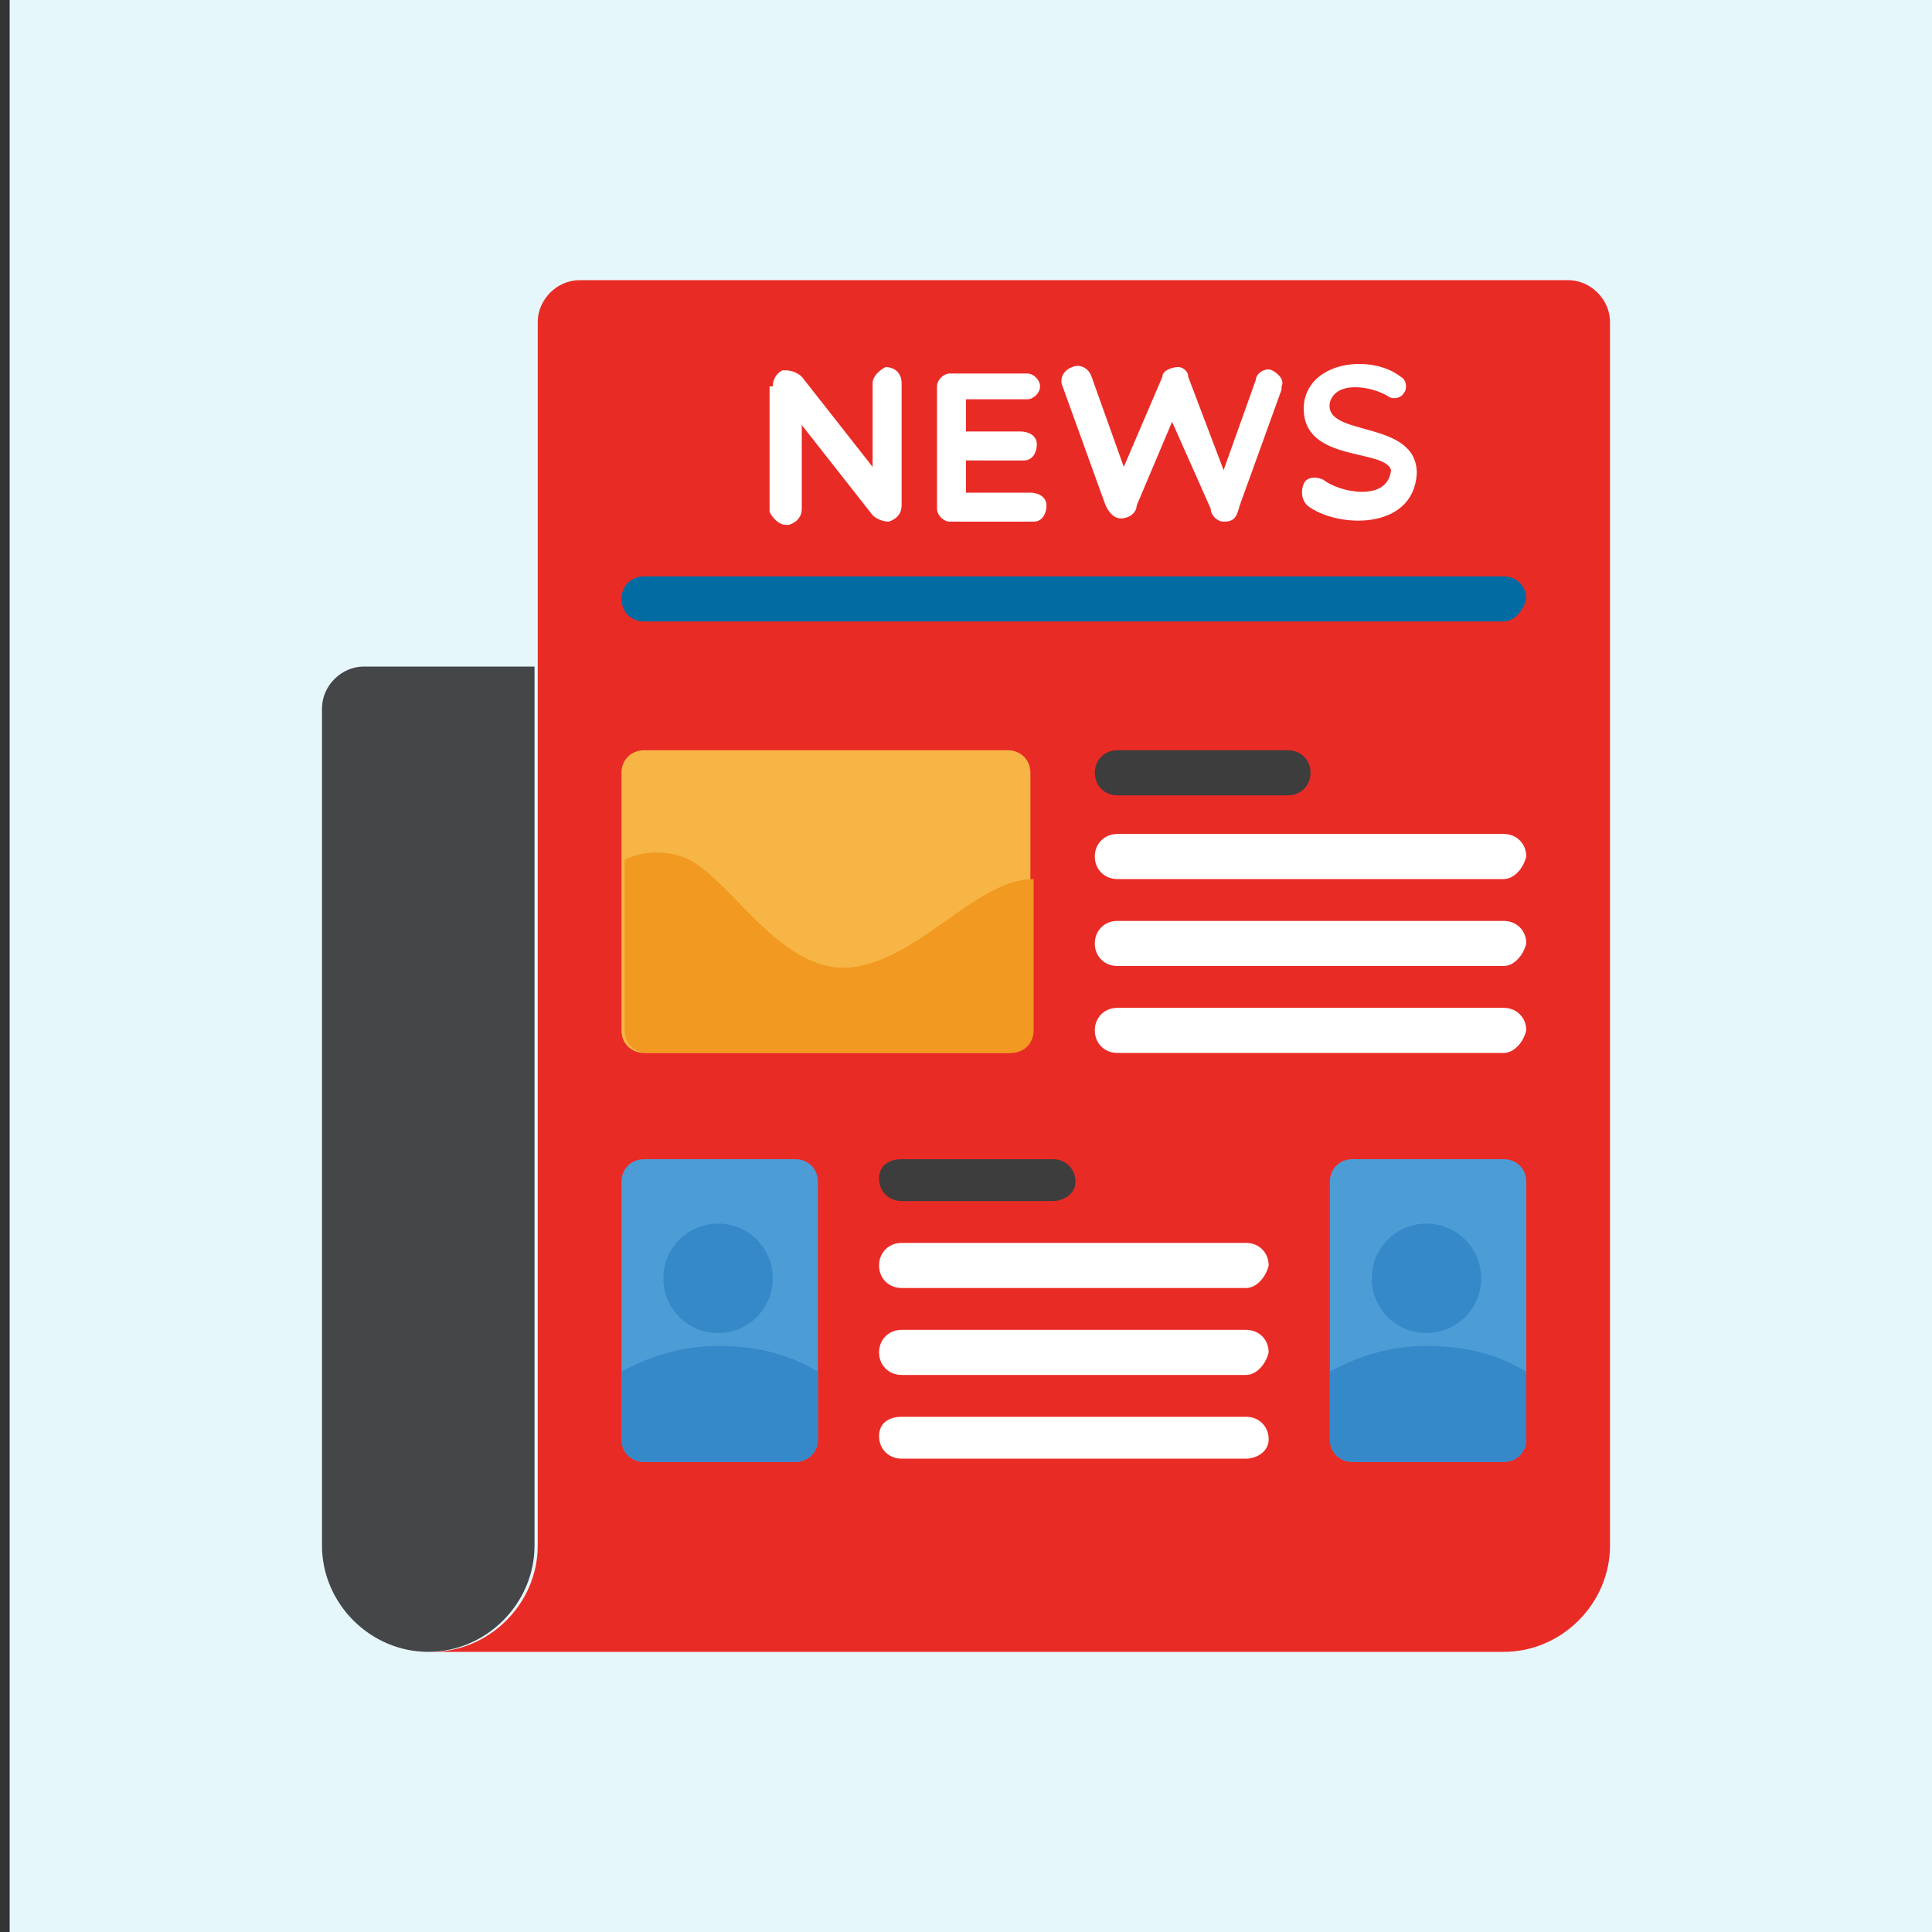 <?xml version="1.0" encoding="utf-8"?>
<!-- Generator: Adobe Illustrator 25.4.1, SVG Export Plug-In . SVG Version: 6.00 Build 0)  -->
<svg version="1.1" id="Layer_1" xmlns="http://www.w3.org/2000/svg" xmlns:xlink="http://www.w3.org/1999/xlink" x="0px" y="0px"
	 width="60px" height="60px" viewBox="0 0 60 60" style="enable-background:new 0 0 60 60;" xml:space="preserve">
<rect x="0" y="0" width="60" height="60" fill="#333333" stroke="none"/>
<style type="text/css">
	.st0{fill:#E6F7FC;}
	.st1{fill:#E92B26;}
	.st2{fill:#444647;}
	.st3{fill:#F6B545;}
	.st4{fill:#4C9CD6;}
	.st5{fill:#3D3D3D;}
	.st6{fill:#FFFFFF;}
	.st7{fill:#026CA2;}
	.st8{fill:#F19920;}
	.st9{fill:#3689C9;}
</style>
<rect x="0.3" y="0" class="st0" width="60" height="60"/>
<path class="st1" d="M48.7,8.7H18c-0.7,0-1.3,0.6-1.3,1.3v38c0,1.8-1.5,3.3-3.3,3.3h33.3c1.8,0,3.3-1.5,3.3-3.3V10
	C50,9.3,49.4,8.7,48.7,8.7z"/>
<path class="st2" d="M11.3,20.7c-0.7,0-1.3,0.6-1.3,1.3v26c0,1.8,1.5,3.3,3.3,3.3s3.3-1.5,3.3-3.3V20.7H11.3z"/>
<path class="st3" d="M20,23.3h11.3c0.4,0,0.7,0.3,0.7,0.7v8c0,0.4-0.3,0.7-0.7,0.7H20c-0.4,0-0.7-0.3-0.7-0.7v-8
	C19.3,23.6,19.6,23.3,20,23.3z"/>
<g>
	<path class="st4" d="M20,36h4.7c0.4,0,0.7,0.3,0.7,0.7v8c0,0.4-0.3,0.7-0.7,0.7H20c-0.4,0-0.7-0.3-0.7-0.7v-8
		C19.3,36.3,19.6,36,20,36z"/>
	<path class="st4" d="M42,36h4.7c0.4,0,0.7,0.3,0.7,0.7v8c0,0.4-0.3,0.7-0.7,0.7H42c-0.4,0-0.7-0.3-0.7-0.7v-8
		C41.3,36.3,41.6,36,42,36z"/>
</g>
<path class="st5" d="M40,24.7h-5.3c-0.4,0-0.7-0.3-0.7-0.7s0.3-0.7,0.7-0.7H40c0.4,0,0.7,0.3,0.7,0.7S40.4,24.7,40,24.7z"/>
<path class="st6" d="M46.7,27.3h-12c-0.4,0-0.7-0.3-0.7-0.7c0-0.4,0.3-0.7,0.7-0.7h12c0.4,0,0.7,0.3,0.7,0.7
	C47.3,27,47,27.3,46.7,27.3z"/>
<path class="st7" d="M46.7,19.3H20c-0.4,0-0.7-0.3-0.7-0.7c0-0.4,0.3-0.7,0.7-0.7h26.7c0.4,0,0.7,0.3,0.7,0.7
	C47.3,19,47,19.3,46.7,19.3z"/>
<g>
	<path class="st6" d="M46.7,30h-12c-0.4,0-0.7-0.3-0.7-0.7s0.3-0.7,0.7-0.7h12c0.4,0,0.7,0.3,0.7,0.7C47.3,29.7,47,30,46.7,30z"/>
	<path class="st6" d="M46.7,32.7h-12c-0.4,0-0.7-0.3-0.7-0.7c0-0.4,0.3-0.7,0.7-0.7h12c0.4,0,0.7,0.3,0.7,0.7
		C47.3,32.4,47,32.7,46.7,32.7z"/>
</g>
<path class="st5" d="M32.7,37.3H28c-0.4,0-0.7-0.3-0.7-0.7S27.6,36,28,36h4.7c0.4,0,0.7,0.3,0.7,0.7S33,37.3,32.7,37.3z"/>
<g>
	<path class="st6" d="M38.7,40H28c-0.4,0-0.7-0.3-0.7-0.7c0-0.4,0.3-0.7,0.7-0.7h10.7c0.4,0,0.7,0.3,0.7,0.7
		C39.3,39.7,39,40,38.7,40z"/>
	<path class="st6" d="M38.7,42.7H28c-0.4,0-0.7-0.3-0.7-0.7s0.3-0.7,0.7-0.7h10.7c0.4,0,0.7,0.3,0.7,0.7
		C39.3,42.4,39,42.7,38.7,42.7z"/>
	<path class="st6" d="M38.7,45.3H28c-0.4,0-0.7-0.3-0.7-0.7S27.6,44,28,44h10.7c0.4,0,0.7,0.3,0.7,0.7S39,45.3,38.7,45.3z"/>
</g>
<path class="st8" d="M26.7,30c-2.3,0.5-3.9-2.6-5.3-3.3c-0.6-0.3-1.4-0.3-2,0V32c0,0.4,0.3,0.7,0.7,0.7h11.3c0.4,0,0.7-0.3,0.7-0.7
	v-4.7C30.4,27.3,28.7,29.6,26.7,30z"/>
<g>
	<circle class="st9" cx="22.3" cy="39.7" r="1.7"/>
	<circle class="st9" cx="44.3" cy="39.7" r="1.7"/>
	<path class="st9" d="M44.3,41.8c-1.1,0-2.1,0.3-3,0.8v2.1c0,0.4,0.3,0.7,0.7,0.7h4.7c0.4,0,0.7-0.3,0.7-0.7v-2.1
		C46.4,42,45.4,41.8,44.3,41.8z"/>
	<path class="st9" d="M22.3,41.8c-1.1,0-2.1,0.3-3,0.8v2.1c0,0.4,0.3,0.7,0.7,0.7h4.7c0.4,0,0.7-0.3,0.7-0.7v-2.1
		C24.4,42,23.4,41.8,22.3,41.8z"/>
</g>
<g>
	<path class="st6" d="M24,12c0-0.2,0.1-0.4,0.3-0.5c0,0,0.1,0,0.1,0c0.2,0,0.4,0.1,0.5,0.2l2.2,2.8v-2.6c0-0.2,0.2-0.4,0.4-0.5
		c0.3,0,0.5,0.2,0.5,0.5v3.8c0,0.2-0.1,0.4-0.4,0.5c-0.2,0-0.4-0.1-0.5-0.2l-2.2-2.8v2.6c0,0.2-0.1,0.4-0.4,0.5c0,0,0,0-0.1,0
		c-0.2,0-0.4-0.2-0.5-0.4c0,0,0,0,0,0V12L24,12z"/>
	<path class="st6" d="M29.5,16.2c-0.2,0-0.4-0.2-0.4-0.4c0,0,0,0,0,0V12c0-0.2,0.2-0.4,0.4-0.4c0,0,0,0,0,0h2.4
		c0.2,0,0.4,0.2,0.4,0.4s-0.2,0.4-0.4,0.4c0,0,0,0,0,0H30v1h1.7c0.2,0,0.5,0.1,0.5,0.4c0,0.2-0.1,0.5-0.4,0.5c0,0-0.1,0-0.1,0H30v1
		h2c0.2,0,0.5,0.1,0.5,0.4c0,0.2-0.1,0.5-0.4,0.5c0,0-0.1,0-0.1,0L29.5,16.2L29.5,16.2C29.5,16.2,29.5,16.2,29.5,16.2z"/>
	<path class="st6" d="M38,14.6l1-2.8c0-0.2,0.3-0.4,0.5-0.3c0.2,0.1,0.4,0.3,0.3,0.5c0,0,0,0.1,0,0.1l-1.3,3.6
		c-0.1,0.4-0.2,0.5-0.5,0.5c-0.2,0-0.4-0.2-0.4-0.4l-1.2-2.7l-1.1,2.6c0,0.2-0.2,0.4-0.5,0.4c-0.2,0-0.4-0.2-0.5-0.5l-1.3-3.6
		c-0.1-0.2,0-0.5,0.3-0.6c0.2-0.1,0.5,0,0.6,0.3l1,2.8l1.2-2.8c0-0.2,0.3-0.3,0.5-0.3c0.1,0,0.3,0.1,0.3,0.3L38,14.6z"/>
	<path class="st6" d="M40.5,12.5c0.2-1.3,2.1-1.5,3-0.8c0.2,0.1,0.2,0.4,0.1,0.5c-0.1,0.2-0.4,0.2-0.5,0.1l0,0
		c-0.5-0.3-1.6-0.5-1.8,0.2c-0.2,1.1,2.7,0.5,2.7,2.2c-0.1,1.8-2.5,1.7-3.4,1c-0.2-0.2-0.2-0.5-0.1-0.7c0.1-0.2,0.4-0.2,0.6-0.1
		c0,0,0,0,0,0c0.5,0.4,2,0.7,2.1-0.3C43,13.9,40.3,14.4,40.5,12.5z"/>
</g>
</svg>
